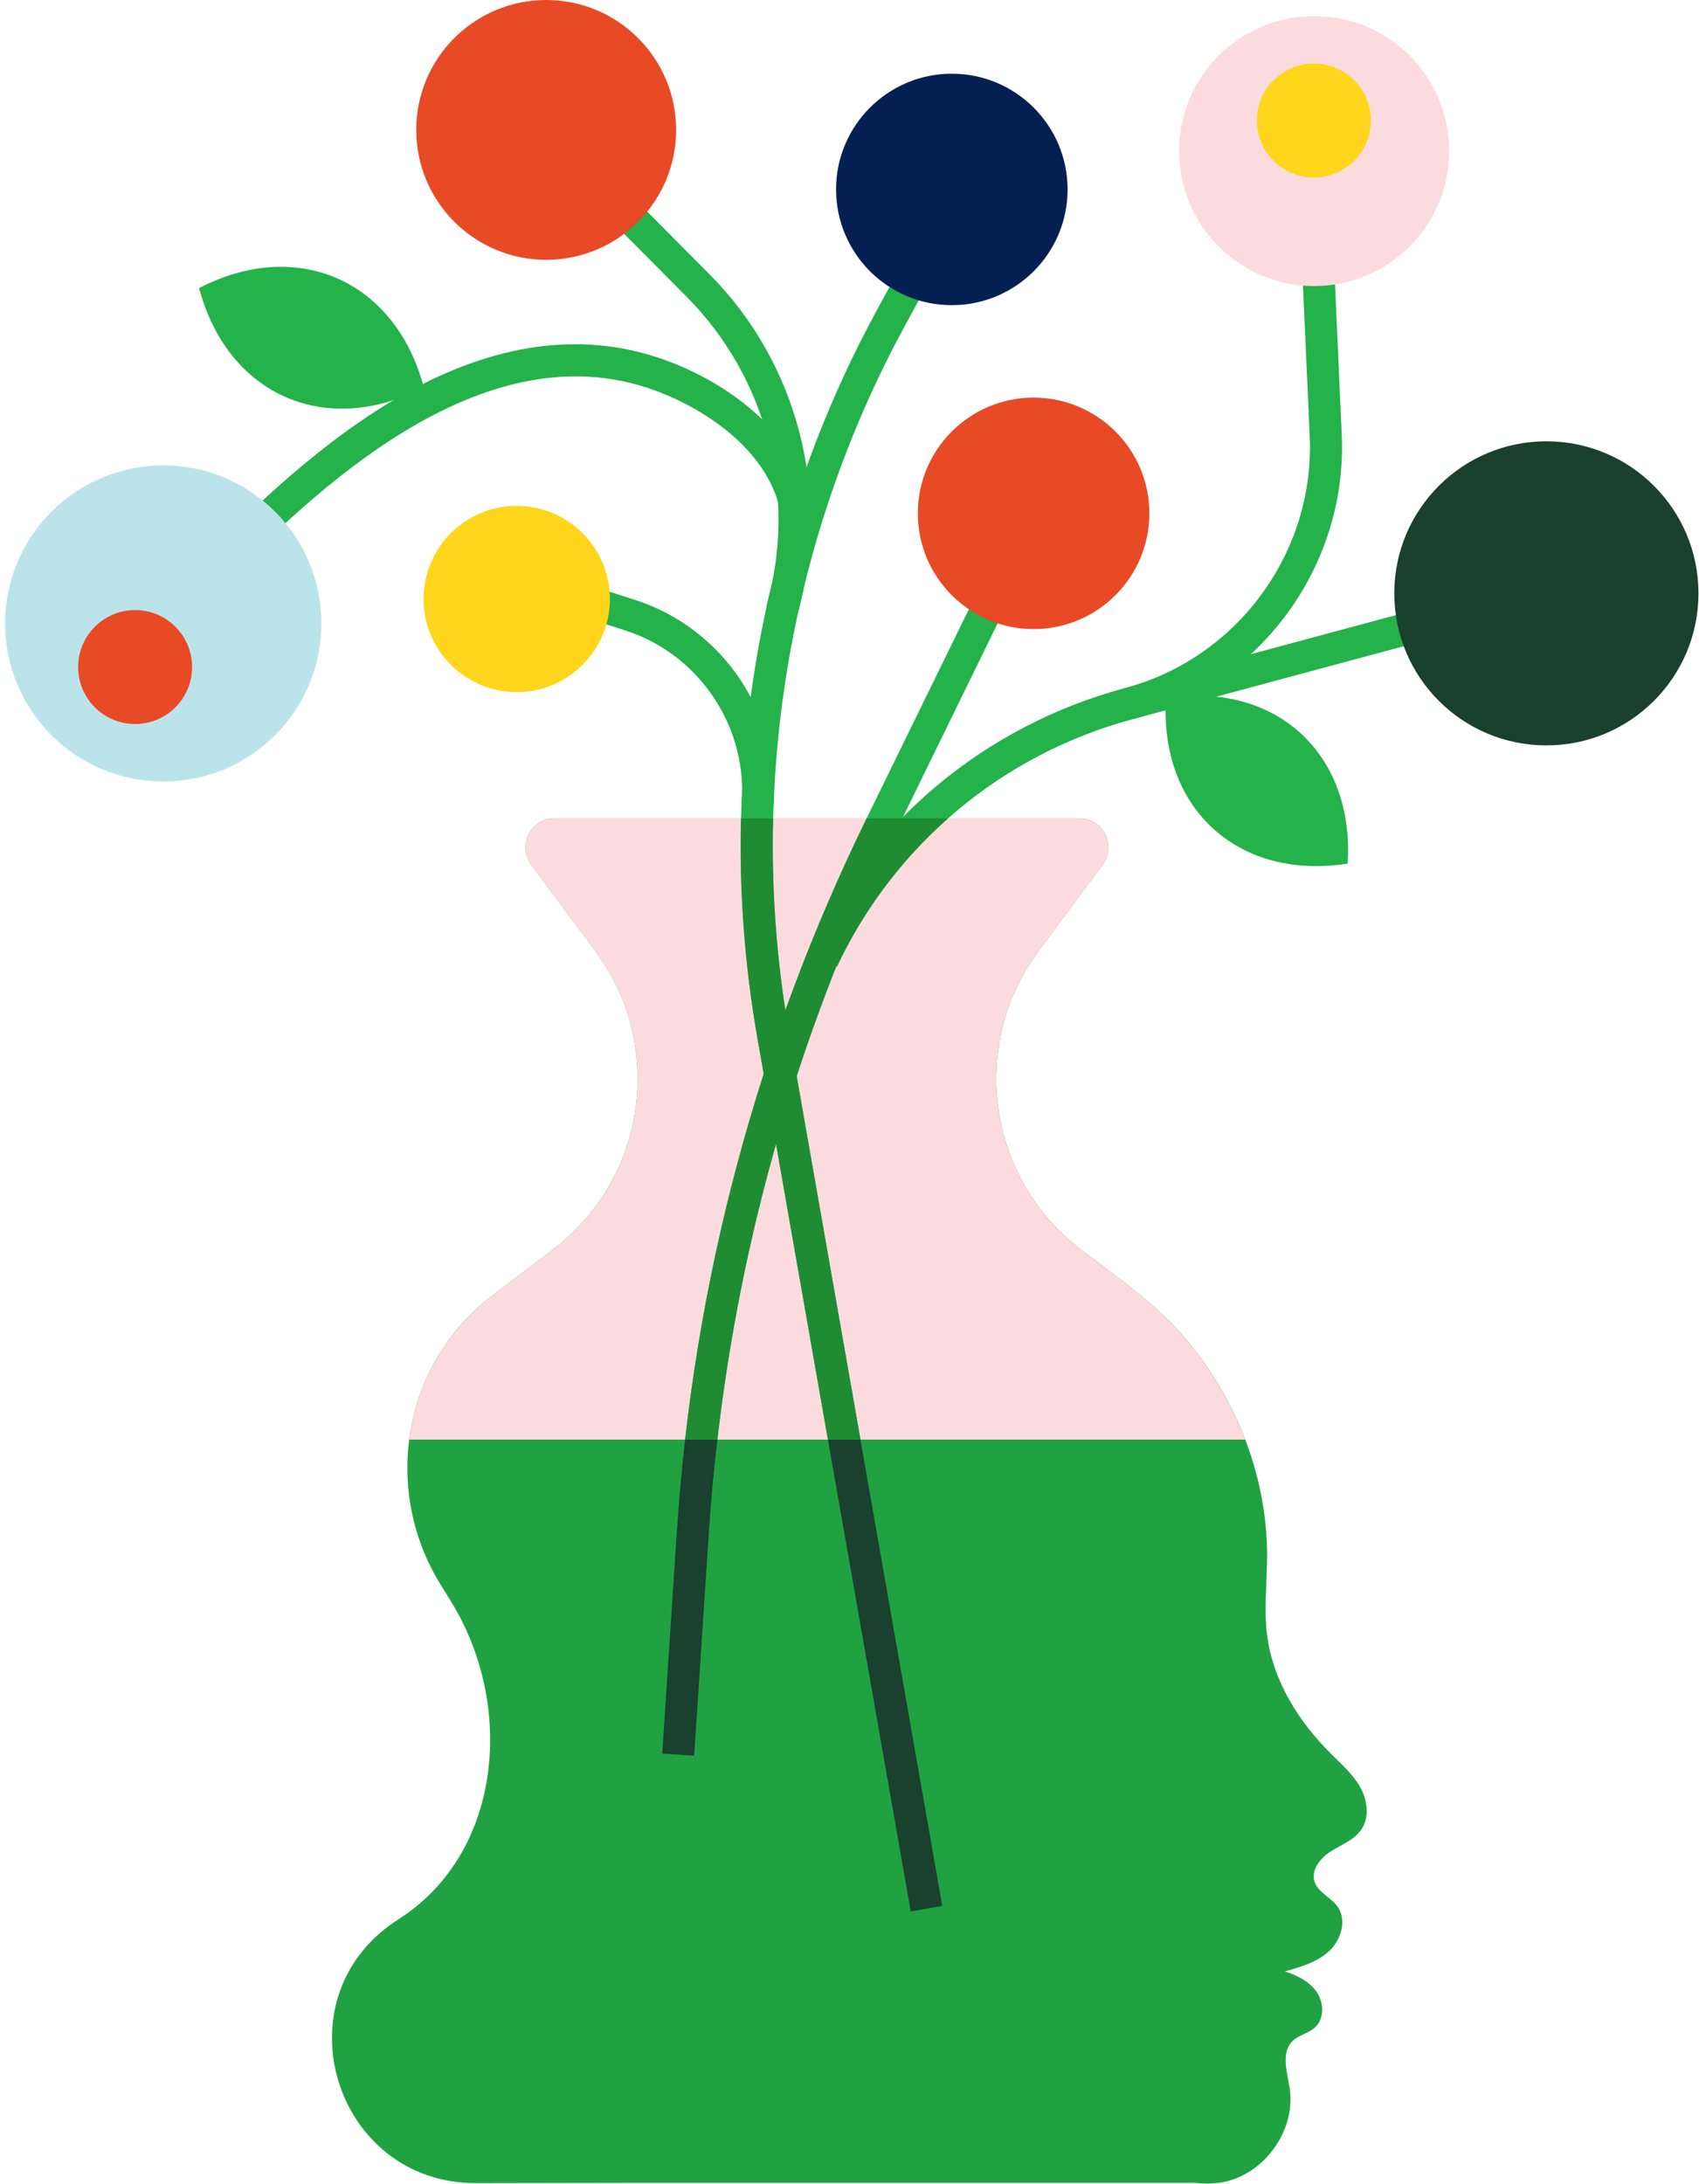 <svg width="207" height="266" viewBox="0 0 207 266" fill="none" xmlns="http://www.w3.org/2000/svg">
<g clip-path="url(#clip0_1309_105)">
<path d="M165.718 217.691C164.826 216.107 163.423 214.892 162.133 213.603C158.231 209.713 155.135 204.796 154.402 199.334C153.965 196.08 154.374 192.77 154.379 189.488C154.385 180.017 150.744 170.631 144.711 163.375C141.013 158.929 136.287 155.692 131.719 152.229C123.272 145.824 119.347 134.774 122.426 124.071C123.301 121.039 124.778 118.217 126.658 115.685L134.338 105.345C136.076 103.006 134.406 99.678 131.487 99.678H67.585C64.666 99.678 62.996 103 64.734 105.345L72.414 115.685C74.294 118.217 75.771 121.039 76.646 124.071C79.725 134.769 75.8 145.824 67.353 152.229L60.087 157.736C59.843 157.924 59.599 158.117 59.354 158.31C48.959 166.685 46.647 181.613 53.651 192.974L54.969 195.109C62.723 207.698 61.189 225.51 48.817 233.612C48.578 233.766 48.345 233.925 48.112 234.078C33.865 243.674 40.807 265.954 57.991 265.932L78.293 265.898H145.614C146.551 266.011 147.506 266.023 148.477 265.898C151.477 265.512 154.107 263.57 155.68 261.009C156.896 259.039 157.481 256.688 157.129 254.394C156.828 252.412 156.038 250.062 157.458 248.648C158.225 247.881 159.424 247.694 160.219 246.961C161.378 245.9 161.31 243.946 160.423 242.652C159.537 241.357 158.038 240.619 156.544 240.142C158.481 239.603 160.503 239.018 161.969 237.638C163.434 236.258 164.122 233.822 162.929 232.198C162.111 231.086 160.571 230.512 160.156 229.195C159.702 227.747 160.901 226.293 162.19 225.487C163.48 224.681 165.008 224.113 165.865 222.852C166.888 221.348 166.604 219.264 165.712 217.68" fill="#20A242"/>
<path d="M144.711 163.381C141.013 158.935 136.287 155.698 131.72 152.235C123.272 145.83 119.347 134.78 122.426 124.077C123.301 121.045 124.778 118.223 126.658 115.691L134.338 105.351C136.077 103.011 134.406 99.684 131.487 99.684H67.586C64.666 99.684 62.996 103.006 64.734 105.351L72.414 115.691C74.294 118.223 75.771 121.045 76.646 124.077C79.725 134.774 75.8 145.83 67.353 152.235L60.087 157.742C59.843 157.93 59.599 158.123 59.354 158.316C53.924 162.688 50.703 168.854 49.856 175.367H151.71C150.051 171.023 147.665 166.946 144.705 163.381" fill="#FCDBDE"/>
<path d="M110.963 232.84L92.285 126.496C86.973 96.266 92.137 64.775 106.816 37.822L108.713 34.335L112.144 36.203L110.247 39.69C95.989 65.871 90.978 96.459 96.136 125.82L114.814 232.165L110.968 232.84H110.963Z" fill="#24B24A"/>
<path d="M130.072 23.076C130.072 30.86 123.755 37.174 115.967 37.174C108.179 37.174 101.862 30.86 101.862 23.076C101.862 15.291 108.179 8.977 115.967 8.977C123.755 8.977 130.072 15.291 130.072 23.076Z" fill="#042053"/>
<path d="M84.576 213.87L80.679 213.614L82.463 186.53C84.463 156.192 92.251 126.956 105.606 99.644L124.17 61.681L127.68 63.395L109.116 101.359C95.983 128.216 88.325 156.958 86.36 186.785L84.576 213.87Z" fill="#24B24A"/>
<path d="M140.036 62.532C140.036 70.317 133.719 76.631 125.931 76.631C118.143 76.631 111.826 70.317 111.826 62.532C111.826 54.748 118.143 48.434 125.931 48.434C133.719 48.434 140.036 54.748 140.036 62.532Z" fill="#E84A26"/>
<path d="M97.153 74.843L93.398 73.781C97.181 60.414 93.444 45.987 83.645 36.135L72.289 24.711L75.061 21.957L86.417 33.381C97.204 44.232 101.323 60.119 97.159 74.843H97.153Z" fill="#24B24A"/>
<path d="M82.377 15.825C82.377 24.563 75.288 31.649 66.546 31.649C57.803 31.649 50.714 24.563 50.714 15.825C50.714 7.086 57.803 0 66.546 0C75.288 0 82.377 7.086 82.377 15.825Z" fill="#E84A26"/>
<path d="M24.777 73.656L21.976 70.936L25.089 67.734C30.775 61.891 39.467 53.487 49.254 47.985C60.099 41.898 70.454 40.388 80.037 43.517C84.105 44.84 88.076 47.003 91.217 49.609C94.966 52.715 97.522 56.411 98.607 60.307L94.847 61.351C92.836 54.123 84.957 49.223 78.828 47.224C59.542 40.939 40.523 57.473 27.89 70.453L24.777 73.656Z" fill="#24B24A"/>
<path d="M39.154 75.944C39.154 86.579 30.531 95.198 19.891 95.198C9.251 95.198 0.623 86.579 0.623 75.944C0.623 65.309 9.246 56.69 19.891 56.69C30.537 56.69 39.154 65.309 39.154 75.944Z" fill="#BBE4EA"/>
<path d="M94.205 98.764L90.319 98.373C91.285 88.794 85.326 79.72 76.158 76.785L67.932 74.156L69.119 70.436L77.345 73.066C88.263 76.558 95.352 87.363 94.205 98.759V98.764Z" fill="#24B24A"/>
<path d="M74.306 72.963C74.306 79.231 69.222 84.308 62.956 84.308C56.69 84.308 51.606 79.226 51.606 72.963C51.606 66.7 56.69 61.618 62.956 61.618C69.222 61.618 74.306 66.7 74.306 72.963Z" fill="#FFD61C"/>
<path d="M101.964 117.746L98.431 116.082C105.935 100.167 119.983 88.413 136.98 83.837L170.472 74.82L171.489 78.59L137.997 87.607C122.108 91.882 108.974 102.869 101.964 117.746Z" fill="#24B24A"/>
<path d="M137.985 87.607L136.991 83.831C150.704 80.22 160.202 67.319 159.571 53.158L158.162 21.605L162.065 21.429L163.474 52.988C164.184 68.972 153.47 83.53 137.991 87.607H137.985Z" fill="#24B24A"/>
<path d="M176.562 18.403C176.562 27.482 169.2 34.846 160.111 34.846C151.022 34.846 143.66 27.488 143.66 18.403C143.66 9.318 151.022 1.959 160.111 1.959C169.2 1.959 176.562 9.323 176.562 18.403Z" fill="#FCDBDE"/>
<path d="M24.822 34.807L24.248 35.09L24.43 35.704C28.099 48.303 39.898 53.283 51.634 47.185C48.249 34.409 36.62 29.043 24.828 34.807" fill="#24B24A"/>
<path d="M163.57 105.283L164.206 105.197L164.229 104.556C164.735 91.445 155.117 82.985 142.063 85.057C141.234 98.247 150.556 107.02 163.57 105.283Z" fill="#24B24A"/>
<path d="M206.936 72.276C206.936 82.508 198.643 90.798 188.406 90.798C178.17 90.798 169.876 82.508 169.876 72.276C169.876 62.044 178.17 53.754 188.406 53.754C198.643 53.754 206.936 62.044 206.936 72.276Z" fill="#1A402E"/>
<path d="M83.468 175.361C83.048 179.063 82.713 182.788 82.463 186.524L80.679 213.609L84.576 213.864L86.36 186.78C86.61 182.953 86.962 179.149 87.399 175.361H83.468Z" fill="#1A402E"/>
<path d="M100.868 175.361L110.963 232.84L114.808 232.165L104.833 175.361H100.868Z" fill="#1A402E"/>
<path d="M23.402 81.253C23.402 85.086 20.295 88.192 16.46 88.192C12.626 88.192 9.519 85.086 9.519 81.253C9.519 77.42 12.626 74.314 16.46 74.314C20.295 74.314 23.402 77.42 23.402 81.253Z" fill="#E84A26"/>
<path d="M167.019 14.678C167.019 18.511 163.911 21.616 160.077 21.616C156.243 21.616 153.135 18.511 153.135 14.678C153.135 10.845 156.243 7.739 160.077 7.739C163.911 7.739 167.019 10.845 167.019 14.678Z" fill="#FFD61C"/>
<path d="M97.062 131.101C98.528 126.592 100.141 122.129 101.896 117.706L101.97 117.74C105.254 110.767 109.883 104.652 115.513 99.678H105.594C101.851 107.332 98.55 115.14 95.687 123.072C94.489 115.31 93.989 107.486 94.182 99.678H90.274C90.058 108.638 90.728 117.604 92.29 126.49L93.052 130.811C88.405 145.279 85.201 160.167 83.474 175.355H87.405C88.82 163.131 91.205 151.11 94.551 139.345L100.874 175.355H104.839L97.068 131.095L97.062 131.101Z" fill="#1F8C34"/>
</g>
<defs>
<clipPath id="clip0_1309_105">
<rect width="206.314" height="266" fill="white" transform="translate(0.623)"/>
</clipPath>
</defs>
</svg>
